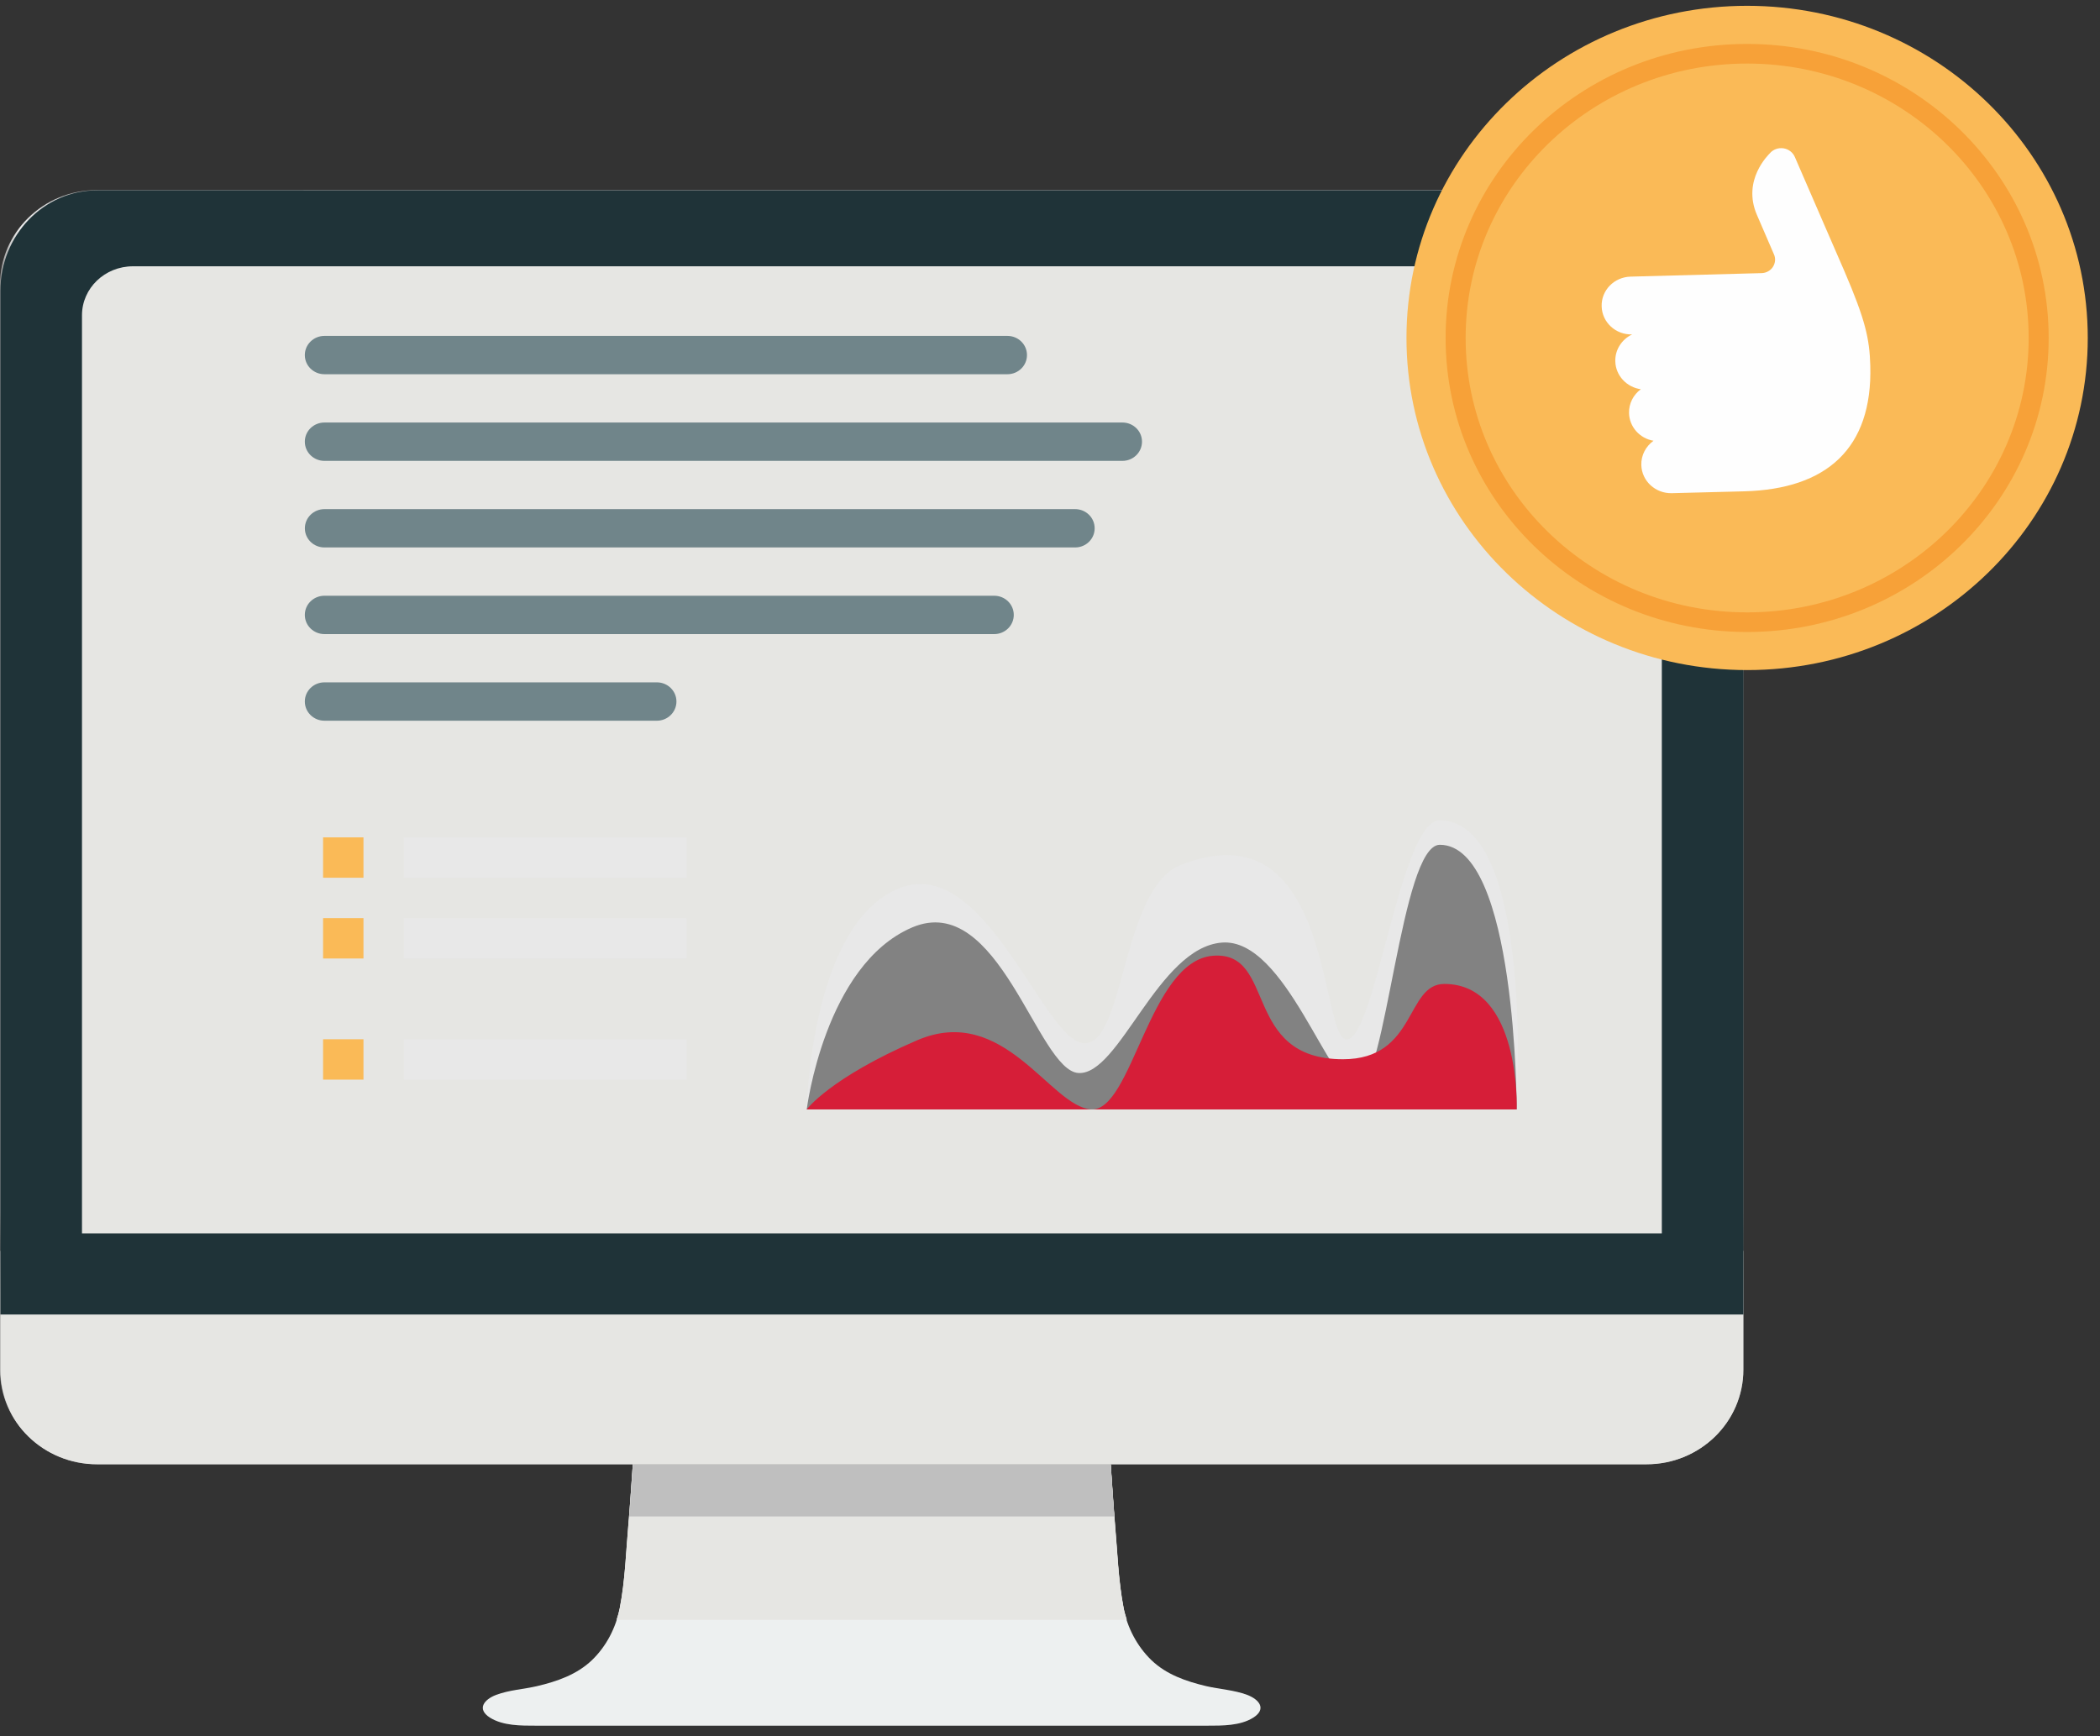 <svg xmlns="http://www.w3.org/2000/svg" xmlns:xlink="http://www.w3.org/1999/xlink" width="52" height="43" viewBox="0 0 52 43">
    <rect x="0" y="0" width="52" height="43" fill="#333333" stroke="none"/>
    <defs>
        <path id="w1yr8lmjpa" d="M0 0.401L43.169 0.401 43.169 5.689 0 5.689z"/>
        <path id="eoxlnxs46c" d="M0 0.209L43.169 0.209 43.169 26.477 0 26.477z"/>
    </defs>
    <g fill="none" fill-rule="evenodd">
        <g>
            <g>
                <g>
                    <g transform="translate(-173 -2637) translate(173 2636) translate(0 .738) translate(0 30.836)">
                        <mask id="092jux45kb" fill="#fff">
                            <use xlink:href="#w1yr8lmjpa"/>
                        </mask>
                        <path fill="#FEFEFE" d="M43.169 3.346V.4H-.001v2.945c0 1.293 1.072 2.343 2.398 2.343H40.772c1.323 0 2.397-1.05 2.397-2.343" mask="url(#092jux45kb)"/>
                    </g>
                    <path fill="#EDF0F0" d="M30.88 42.236c-.323-.12-.675-.138-1.01-.215-.497-.118-.984-.285-1.357-.642-.358-.346-.598-.806-.692-1.29-.133-.69-.155-1.418-.217-2.119-.032-.364-.07-.966-.103-1.444H15.67c-.035.478-.073 1.08-.107 1.444-.062.7-.082 1.43-.217 2.12-.095.483-.33.943-.69 1.289-.376.357-.859.524-1.36.642-.334.077-.684.095-1.007.215-.301.113-.491.35-.158.564.327.205.77.2 1.141.2h16.621c.373 0 .817.005 1.142-.2.335-.214.146-.451-.156-.564" transform="translate(-173 -2637) translate(173 2636) translate(0 .738)"/>
                    <path fill="#E6E6E3" d="M27.604 37.97c-.032-.365-.07-.967-.103-1.445H15.67c-.035.478-.073 1.08-.106 1.445-.062.7-.083 1.43-.218 2.12-.019.095-.047.19-.078.284h12.629c-.029-.094-.059-.189-.077-.285-.133-.69-.155-1.419-.217-2.12" transform="translate(-173 -2637) translate(173 2636) translate(0 .738)"/>
                    <g transform="translate(-173 -2637) translate(173 2636) translate(0 .738) translate(0 4.76)">
                        <mask id="0rwqvpjyyd" fill="#fff">
                            <use xlink:href="#eoxlnxs46c"/>
                        </mask>
                        <path fill="#FEFEFE" d="M43.17 2.555c0-1.295-1.075-2.346-2.398-2.346H2.397C1.07.209 0 1.259 0 2.555v23.922h43.17V2.555z" mask="url(#0rwqvpjyyd)"/>
                    </g>
                    <path fill="#BFBFBF" d="M27.592 37.819c-.03-.365-.062-.876-.09-1.294H15.67c-.031.418-.062.929-.093 1.294h12.014z" transform="translate(-173 -2637) translate(173 2636) translate(0 .738)"/>
                    <path fill="#E6E6E3" d="M43.169 34.182V31.24H.01v2.943c0 1.294 1.07 2.344 2.396 2.344H40.772c1.323 0 2.397-1.05 2.397-2.344" transform="translate(-173 -2637) translate(173 2636) translate(0 .738)"/>
                    <path fill="#E6E6E3" d="M27.608 37.97c-.033-.364-.07-.966-.104-1.445H15.677c-.036.48-.072 1.081-.106 1.444-.062.7-.083 1.43-.217 2.12-.018.096-.048.19-.079.284h12.627c-.029-.093-.059-.188-.077-.284-.134-.69-.155-1.42-.217-2.12" transform="translate(-173 -2637) translate(173 2636) translate(0 .738)"/>
                    <path fill="#1F3338" d="M43.17 7.463c0-1.373-1.075-2.487-2.398-2.487H2.406C1.081 4.976.01 6.09.01 7.463v25.354h43.16V7.463z" transform="translate(-173 -2637) translate(173 2636) translate(0 .738)"/>
                    <path fill="#BFBFBF" d="M27.596 37.819c-.03-.365-.062-.876-.092-1.294H15.677c-.03.418-.062.929-.093 1.294h12.012z" transform="translate(-173 -2637) translate(173 2636) translate(0 .738)"/>
                    <path fill="#E6E6E3" d="M41.15 30.807H2.03V8.07c0-.67.565-1.213 1.262-1.213h36.596c.697 0 1.262.543 1.262 1.213v22.738z" transform="translate(-173 -2637) translate(173 2636) translate(0 .738)"/>
                    <path fill="#70858A" d="M24.945 9.53H8.033c-.268 0-.485-.212-.485-.474s.217-.475.485-.475h16.912c.27 0 .485.213.485.475s-.216.474-.485.474M27.793 11.676H8.033c-.268 0-.485-.213-.485-.476 0-.262.217-.474.486-.474h19.759c.269 0 .485.212.485.474 0 .263-.216.476-.485.476M26.62 13.82H8.034c-.268 0-.485-.212-.485-.474s.217-.475.485-.475h18.588c.269 0 .484.213.484.475s-.215.474-.484.474M24.618 15.966H8.034c-.269 0-.486-.213-.486-.475 0-.263.217-.475.486-.475h16.584c.269 0 .485.212.485.475 0 .262-.216.475-.485.475M16.266 18.111H8.033c-.268 0-.485-.213-.485-.476 0-.261.217-.474.485-.474h8.233c.267 0 .484.213.484.474 0 .263-.217.476-.484.476" transform="translate(-173 -2637) translate(173 2636) translate(0 .738)"/>
                    <path fill="#FABA57" d="M51.697 8.632c0 4.543-3.776 8.225-8.435 8.225-4.658 0-8.435-3.682-8.435-8.225 0-4.543 3.777-8.226 8.435-8.226 4.659 0 8.435 3.683 8.435 8.226" transform="translate(-173 -2637) translate(173 2636) translate(0 .738)"/>
                    <path fill="#F7A138" d="M43.262 1.35c-4.123 0-7.465 3.259-7.466 7.282 0 4.023 3.343 7.28 7.466 7.282 4.124-.001 7.467-3.26 7.467-7.282h-.495c-.002 1.878-.78 3.575-2.042 4.806-1.263 1.23-3.005 1.99-4.93 1.99-1.927 0-3.667-.76-4.93-1.99-1.261-1.23-2.04-2.928-2.04-4.806 0-1.878.779-3.576 2.04-4.806 1.263-1.23 3.003-1.99 4.93-1.99 1.925 0 3.667.76 4.93 1.99 1.261 1.23 2.04 2.928 2.042 4.806h.495c0-4.023-3.343-7.282-7.467-7.282z" transform="translate(-173 -2637) translate(173 2636) translate(0 .738)"/>
                    <path fill="#FEFEFE" d="M43.191 12.43l-1.795.046c-.398.01-.743-.295-.754-.698-.007-.244.114-.464.302-.6-.336-.056-.597-.338-.606-.686-.006-.239.109-.456.292-.59-.349-.049-.623-.336-.632-.69-.009-.292.163-.546.416-.668-.407.013-.744-.3-.754-.695-.012-.397.309-.725.716-.736l3.246-.087c.112-.003.217-.06.278-.153.06-.093.072-.21.027-.31l-.423-.98c-.372-.863.29-1.489.32-1.524.082-.097.21-.142.337-.124.126.019.233.1.283.216.564 1.308.954 2.193 1.226 2.825.523 1.218.623 1.675.642 2.345.056 2.051-1.084 3.054-3.12 3.109" transform="translate(-173 -2637) translate(173 2636) translate(0 .738)"/>
                    <path fill="#E8E8E8" d="M37.556 27.737h-17.58s.088-4.527 2.245-5.458c2.158-.932 3.603 3.756 4.617 3.82 1.016.061.927-3.84 2.404-4.418 3.808-1.491 3.419 4.386 4.118 4.324.698-.062 1.323-5.427 2.285-5.427 2.355 0 1.91 7.16 1.91 7.16" transform="translate(-173 -2637) translate(173 2636) translate(0 .738)"/>
                    <path fill="#828282" d="M37.556 27.737h-17.58s.445-3.573 2.603-4.503c2.157-.932 3.11 3.54 4.125 3.602 1.015.062 1.967-3.107 3.553-3.23 1.587-.124 2.666 3.665 3.364 3.603.698-.062 1.07-6.025 2.031-6.025 1.904 0 1.904 6.553 1.904 6.553" transform="translate(-173 -2637) translate(173 2636) translate(0 .738)"/>
                    <path fill="#D61E38" d="M37.556 27.737h-17.58s.572-.778 2.73-1.71c2.156-.93 3.299 1.647 4.314 1.709 1.016.062 1.43-3.68 3.016-3.804 1.586-.124.706 2.563 3.22 2.563 1.825 0 1.547-1.865 2.508-1.865 1.903 0 1.792 3.107 1.792 3.107" transform="translate(-173 -2637) translate(173 2636) translate(0 .738)"/>
                </g>
                <path fill="#FABA57" d="M8 22.738L9 22.738 9 21.738 8 21.738z" transform="translate(-173 -2637) translate(173 2636)"/>
                <path fill="#E8E8E8" d="M10 22.738L17 22.738 17 21.738 10 21.738z" transform="translate(-173 -2637) translate(173 2636)"/>
                <path fill="#FABA57" d="M8 24.738L9 24.738 9 23.738 8 23.738z" transform="translate(-173 -2637) translate(173 2636)"/>
                <path fill="#E8E8E8" d="M10 24.738L17 24.738 17 23.738 10 23.738z" transform="translate(-173 -2637) translate(173 2636)"/>
                <path fill="#FABA57" d="M8 27.738L9 27.738 9 26.738 8 26.738z" transform="translate(-173 -2637) translate(173 2636)"/>
                <path fill="#E8E8E8" d="M10 27.738L17 27.738 17 26.738 10 26.738z" transform="translate(-173 -2637) translate(173 2636)"/>
            </g>
        </g>
    </g>
</svg>
